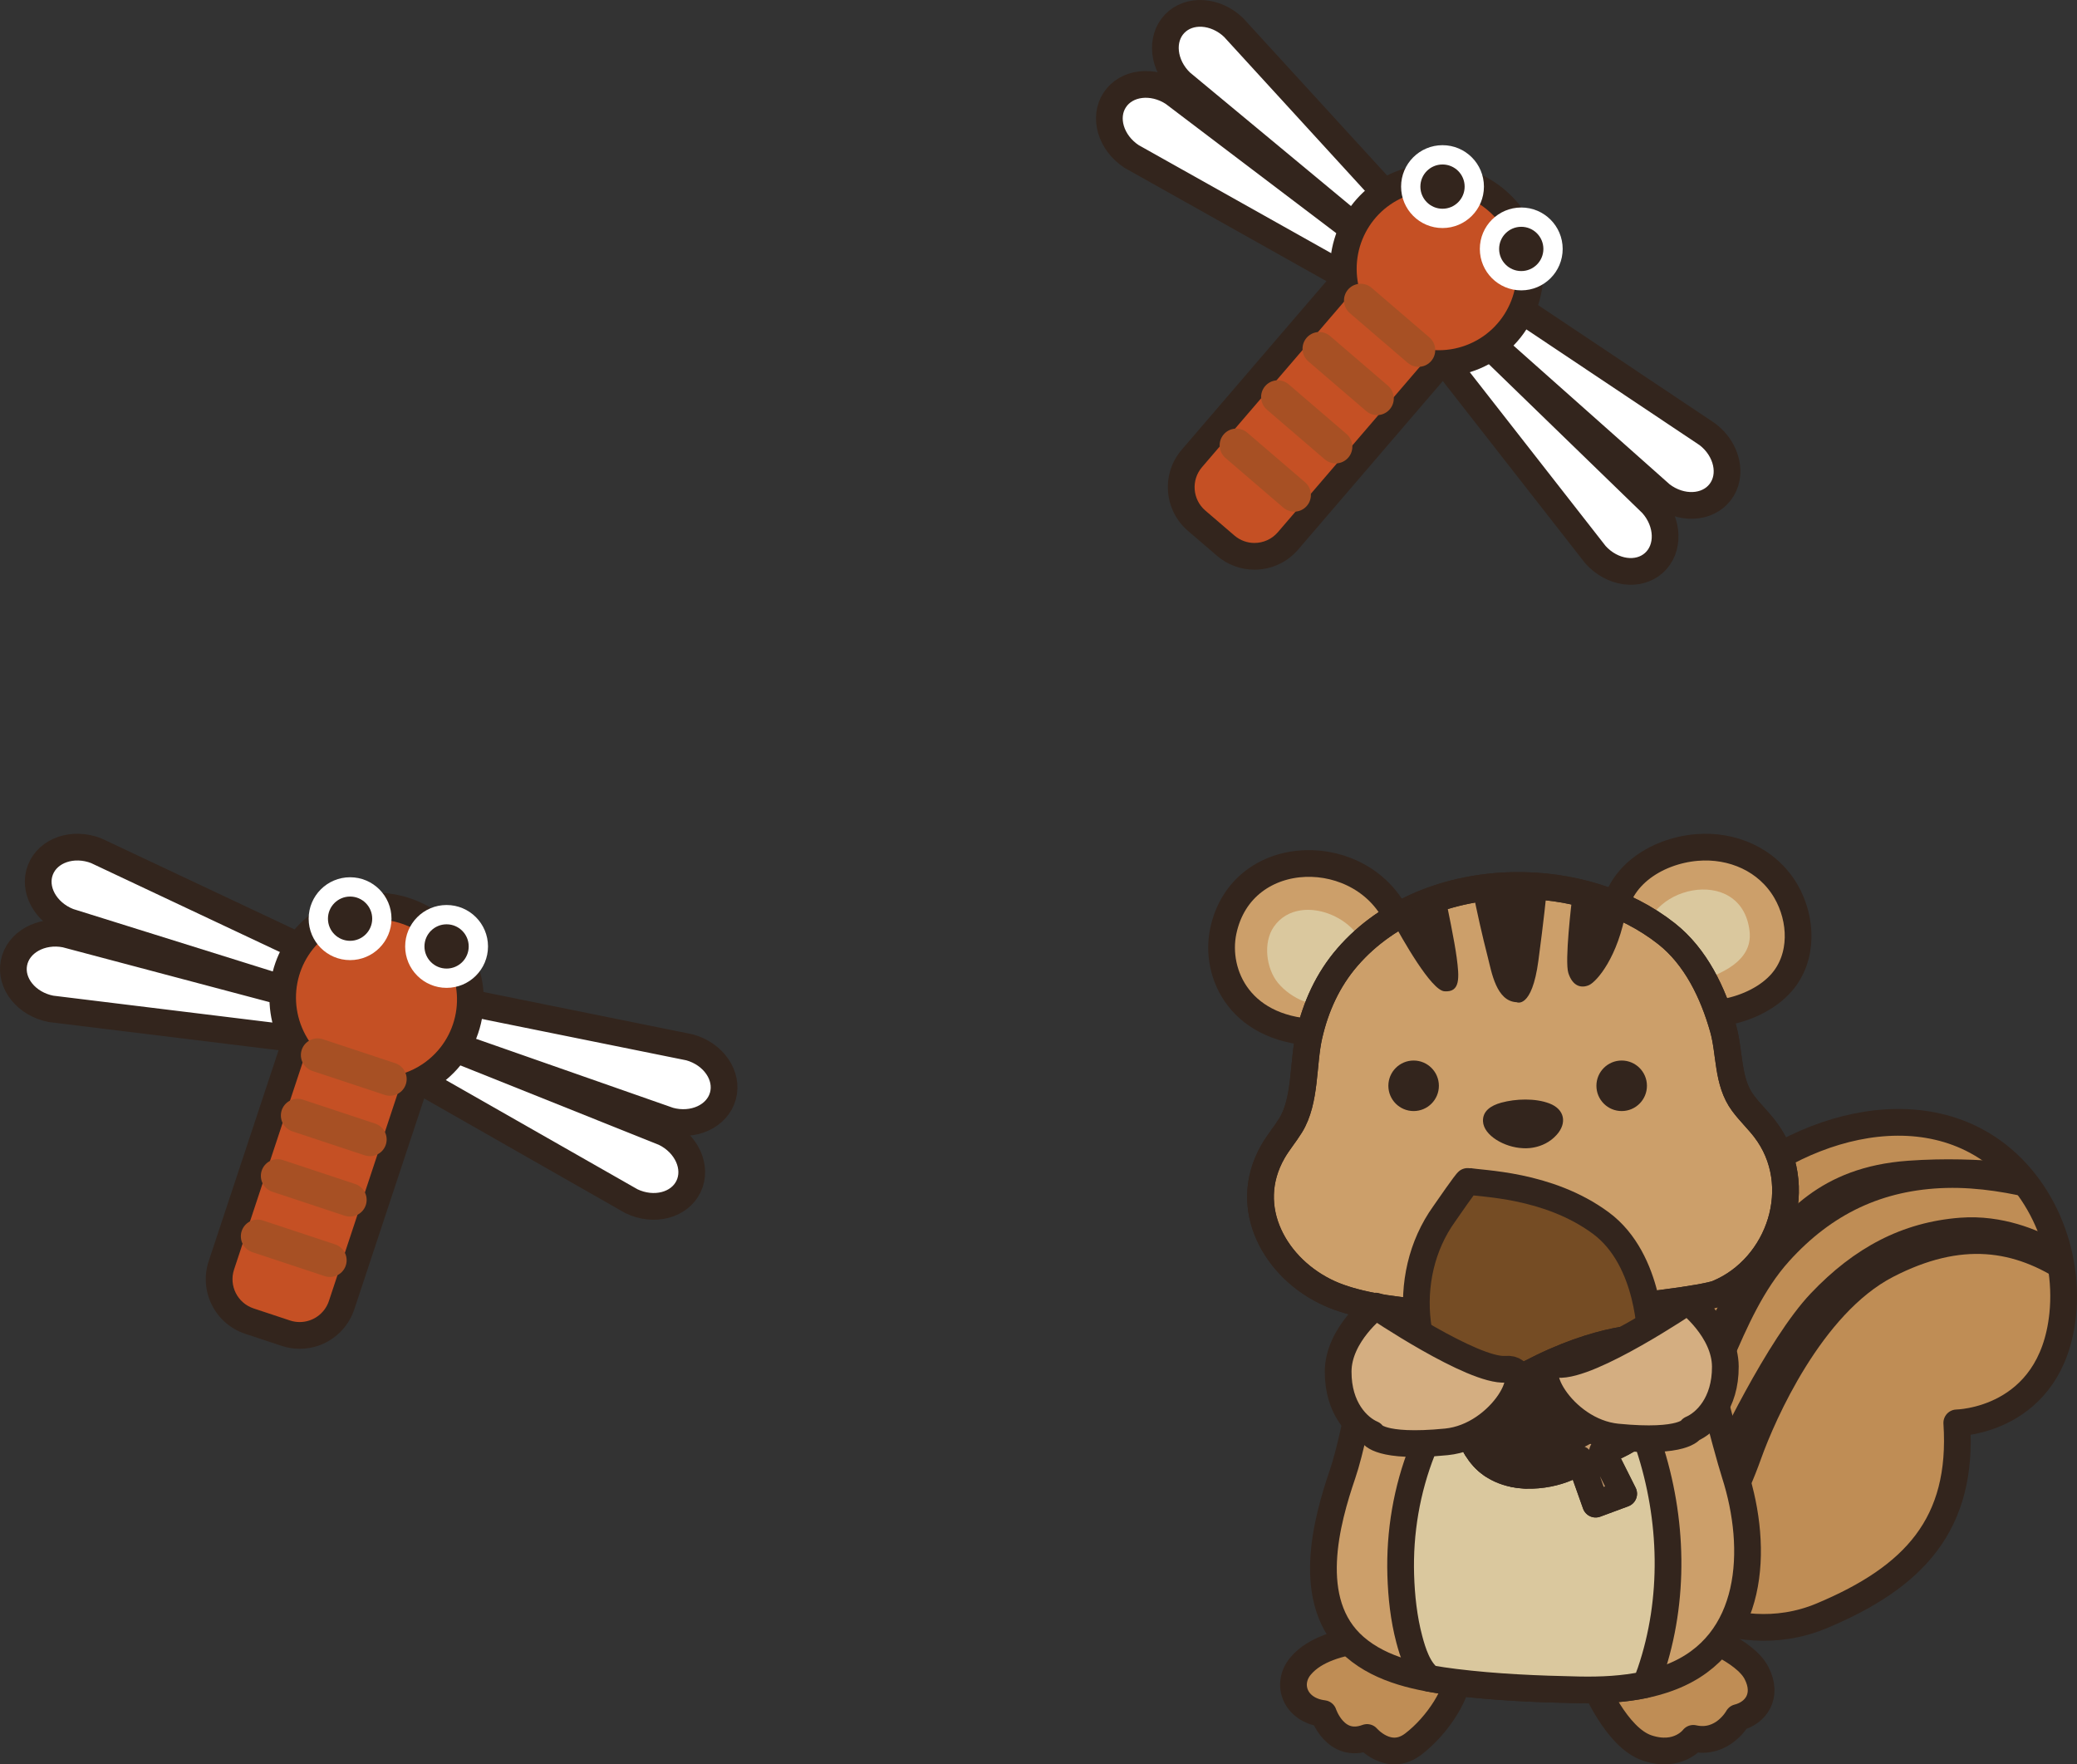<?xml version="1.0" encoding="UTF-8"?><svg id="_レイヤー_2" xmlns="http://www.w3.org/2000/svg" width="310.882" height="264.056" viewBox="0 0 310.882 264.056"><rect x="0" y="0" width="310.882" height="264.056" fill="#333333" stroke="none"/><defs><style>.cls-1,.cls-2,.cls-3,.cls-4,.cls-5,.cls-6,.cls-7,.cls-8,.cls-9,.cls-10{stroke-linecap:round;stroke-linejoin:round;}.cls-1,.cls-2,.cls-3,.cls-4,.cls-5,.cls-6,.cls-8,.cls-9,.cls-10{stroke:#33251d;stroke-width:4px;}.cls-1,.cls-11{fill:#dac89e;}.cls-12,.cls-3{fill:#fff;}.cls-13{fill:#9eca41;}.cls-2,.cls-7{fill:none;}.cls-14{fill:#f0cb5a;}.cls-4{fill:#cc9f6a;}.cls-5{fill:#754c24;}.cls-6{fill:#bf8d55;}.cls-7{stroke:#a75024;stroke-width:5px;}.cls-15{fill:#f4da26;}.cls-8{fill:#c49a6d;}.cls-9{fill:#d4ae81;}.cls-16{fill:#33251d;}.cls-17{fill:#c55024;}.cls-10{fill:#a47c52;}</style></defs><g id="_レイヤー_1-2"><path class="cls-14" d="m224.053,192.029c-3.263-10.697-19.421,5.378-16.487,9.733,2.614,3.876,18.697-2.484,16.487-9.733Z"/><path class="cls-15" d="m209.641,200.865c1.05,1.085,3.4,1.105,3.999,0,3.034-5.6-8.977-5.147-3.999,0Z"/><path class="cls-13" d="m227.842,208.598c-7.609,3.053-11.641.592-15.568-2.898,7.219-3.06,14.296,3.407,15.568,2.898Z"/><path class="cls-3" d="m14.408,127.322l38.731,18.248-2.001,5.134-40.863-12.777c-3.475-1.355-5.367-4.827-4.225-7.755h0c1.142-2.929,4.884-4.205,8.359-2.85v-0Z"/><path class="cls-3" d="m7.641,150.987l42.496,5.209,1.044-5.411-41.384-10.975c-3.662-.707-7.114,1.223-7.709,4.309h0c-.595,3.086,1.891,6.161,5.553,6.868v-0Z"/><path class="cls-3" d="m103.202,156.743l-41.964-8.489-1.46,5.313,40.408,14.151c3.596.988,7.187-.667,8.02-3.698h0c.833-3.031-1.407-6.289-5.004-7.278Z"/><path class="cls-3" d="m94.5,179.766l-37.199-21.197,2.393-4.964,39.749,15.908c3.36,1.62,4.976,5.228,3.611,8.06h0c-1.365,2.831-5.195,3.813-8.555,2.193v0Z"/><path class="cls-17" d="m44.858,199.859c-.706,0-1.406-.113-2.08-.337l-5.445-1.804c-1.676-.555-3.036-1.73-3.828-3.308-.792-1.578-.923-3.37-.368-5.046l11.002-33.207c-3.531-6.168-1.777-14.131,4.167-18.159,2.329-1.578,5.055-2.412,7.884-2.412,4.639,0,8.999,2.249,11.662,6.016,2.168,3.068,2.997,6.771,2.332,10.427-.661,3.631-2.717,6.778-5.791,8.86-.697.472-1.453.884-2.258,1.231l-11.002,33.205c-.898,2.711-3.419,4.533-6.273,4.533h-.001Z"/><path class="cls-16" d="m56.19,137.587c3.848,0,7.652,1.809,10.028,5.17,3.822,5.407,2.502,12.784-2.948,16.478-.867.588-1.79,1.032-2.739,1.367l-11.297,34.095c-.641,1.936-2.442,3.162-4.376,3.162-.481,0-.97-.076-1.451-.235l-5.445-1.804c-2.417-.801-3.727-3.409-2.926-5.826l11.297-34.094c-3.626-5.385-2.278-12.603,3.096-16.244,2.062-1.397,4.42-2.067,6.762-2.067m0-4c-3.231,0-6.345.953-9.005,2.756-6.557,4.443-8.668,13.059-5.213,19.999l-10.733,32.392c-.723,2.183-.553,4.517.479,6.573,1.032,2.055,2.803,3.586,4.986,4.309l5.445,1.804c.877.291,1.789.438,2.709.438,3.718,0,7.003-2.372,8.173-5.903l10.731-32.386c.614-.307,1.199-.649,1.753-1.024,3.522-2.386,5.879-5.994,6.636-10.157.762-4.189-.185-8.43-2.666-11.94-3.037-4.296-8.007-6.861-13.295-6.861h0Z"/><circle class="cls-12" cx="52.4" cy="137.491" r="6.2"/><circle class="cls-16" cx="52.4" cy="137.491" r="3.312"/><circle class="cls-12" cx="66.844" cy="141.644" r="6.2"/><circle class="cls-16" cx="66.844" cy="141.644" r="3.312"/><line class="cls-7" x1="47.535" y1="157.903" x2="58.369" y2="161.492"/><line class="cls-7" x1="44.54" y1="166.943" x2="55.373" y2="170.532"/><line class="cls-7" x1="41.545" y1="175.983" x2="52.378" y2="179.572"/><line class="cls-7" x1="38.549" y1="185.023" x2="49.383" y2="188.612"/><path class="cls-3" d="m184.627,4.098l28.903,31.586-3.801,3.99-32.953-27.334c-2.701-2.572-3.133-6.503-.965-8.779v-0c2.168-2.276,6.115-2.036,8.815.537h-0Z"/><path class="cls-3" d="m169.382,23.422l37.337,20.952,3.02-4.609-34.119-25.864c-3.12-2.044-7.045-1.57-8.768,1.06v0c-1.723,2.629-.59,6.418,2.53,8.462l-0.0 0Z"/><path class="cls-3" d="m255.603,65.026l-35.6-23.785-3.368,4.361,32.01,28.432c2.952,2.28,6.902,2.111,8.824-.376v-0c1.921-2.488,1.086-6.352-1.866-8.632v0Z"/><path class="cls-3" d="m238.812,83.022l-26.366-33.732,4.099-3.683,30.734,29.807c2.493,2.774,2.619,6.726.281,8.827h0c-2.338,2.101-6.254,1.555-8.747-1.219Z"/><path class="cls-17" d="m187.766,83.257c-1.577,0-3.105-.566-4.303-1.595l-4.353-3.736c-2.766-2.374-3.084-6.556-.71-9.322l22.785-26.542c-.925-7.048,3.72-13.748,10.75-15.218.941-.197,1.905-.297,2.863-.297,6.553,0,12.377,4.647,13.85,11.051.842,3.662.202,7.402-1.802,10.533-1.989,3.108-5.087,5.238-8.721,5.998-.823.172-1.682.267-2.556.282l-22.784,26.542c-1.257,1.465-3.086,2.305-5.018,2.305Z"/><path class="cls-16" d="m214.797,28.548c5.549,0,10.607,3.869,11.901,9.499,1.483,6.453-2.539,12.777-8.983,14.125-.802.168-1.603.242-2.394.242-.22,0-.44-.006-.659-.017l-23.395,27.254c-.912,1.062-2.202,1.607-3.5,1.607-1.063,0-2.131-.366-3.001-1.112l-4.353-3.736c-1.932-1.658-2.154-4.569-.495-6.501l23.394-27.253c-1.31-6.358,2.678-12.524,9.031-13.853.822-.172,1.643-.254,2.454-.254m0-4c-1.095,0-2.197.114-3.273.339-7.753,1.621-12.977,8.791-12.416,16.523l-22.227,25.892c-1.498,1.745-2.227,3.969-2.052,6.262.175,2.293,1.232,4.381,2.977,5.879l4.352,3.736c1.56,1.339,3.552,2.077,5.606,2.077,2.515,0,4.897-1.094,6.535-3.002l22.222-25.887c.683-.051,1.356-.145,2.01-.282,4.165-.871,7.715-3.313,9.996-6.878,2.296-3.586,3.03-7.869,2.067-12.058-1.679-7.303-8.323-12.603-15.799-12.603h0Z"/><circle class="cls-12" cx="215.913" cy="27.928" r="6.2"/><circle class="cls-16" cx="215.913" cy="27.928" r="3.312"/><circle class="cls-12" cx="227.699" cy="37.255" r="6.2"/><circle class="cls-16" cx="227.699" cy="37.255" r="3.312"/><line class="cls-7" x1="203.664" y1="44.965" x2="212.323" y2="52.399"/><line class="cls-7" x1="197.461" y1="52.191" x2="206.12" y2="59.625"/><line class="cls-7" x1="191.258" y1="59.417" x2="199.917" y2="66.851"/><line class="cls-7" x1="185.055" y1="66.644" x2="193.714" y2="74.077"/><path class="cls-6" d="m203.722,245.32c-3.107.588-6.87,1.44-9.038,4.007-2.272,2.69-.863,6.608,3.404,7.129,0,0,1.749,5.357,6.533,3.577,0,0,3.226,3.782,6.897,1.001,3.671-2.781,6.967-7.898,6.765-11.124-.202-3.226-10.867-5.289-14.56-4.591l-0-0Z"/><path class="cls-6" d="m254.121,244.477s7.008,2.447,8.788,5.896c1.78,3.448-.111,6.007-2.781,6.674,0,0-2.225,4.116-6.674,3.115,0,0-2.225,3.003-6.897,1.446-4.672-1.557-8.009-9.789-8.009-9.789,0,0-1.001-4.672,6.118-7.342,0,0,4.005-1.557,9.455,0v-0Z"/><path class="cls-6" d="m246.157,237.14s12.748,10.456,26.541,4.672,21.191-13.682,20.19-28.866c0,0,14.183-.175,15.851-16.189,1.056-10.136-3.805-21.078-12.933-25.983-14.632-7.863-35.108,1.979-43.375,15.027-2.6,4.105-4.168,8.791-4.595,13.63-1.502,17.019-8.198,32.37-1.68,37.71h0Z"/><path class="cls-16" d="m293.388,182.243c-8.677.668-15.852,4.477-22.359,11.332-6.508,6.855-14.415,23.502-15.717,26.525-1.302,3.023-3.036,8.919,0,9.809s6.208-5.784,8.293-11.624c2.085-5.84,9.093-21.691,19.772-27.198,10.329-5.326,18.167-3.972,25.411.847-.164-2.182-.573-4.352-1.237-6.443-2.388-1.311-7.765-3.739-14.163-3.247v0Z"/><path class="cls-16" d="m285.607,173.716c-13.273.947-18.777,8.125-23.696,14.405-3.103,3.96-5.441,8.547-7.574,13.084-.554,1.179-1.384,2.597-2.107,4.084-1.127,2.315-1.998,4.796-1.178,6.805.436,1.068,1.104,2.26,2.348,2.458,2.159.345,2.447-2.115,3.01-3.627.881-2.368,1.817-4.716,2.815-7.037,2.25-5.233,4.72-10.885,8.584-15.155,6.341-7.008,13.905-10.679,23.471-10.942,4.941-.136,9.908.8,13.56,1.736-1.266-2.088-2.809-3.993-4.618-5.623-4.034-.375-9.095-.582-14.615-.188l0.0 0Z"/><path class="cls-4" d="m206.048,195.581s-2.762,18.199-5.098,25.04c-2.336,6.841-5.84,19.189,1.836,25.863,4.068,3.537,9.771,4.631,14.961,5.274,6.147.761,12.364,1.021,18.58,1.147,4.687.095,9.47-.229,13.836-1.936,12.452-4.869,13.089-19.201,9.521-30.349-1.335-4.171-5.171-19.184-5.673-21.857-.755-4.025-2.735-7.964-6.464-9.946-2.632-1.399-5.641-1.898-8.604-2.228-10.069-1.122-28.349-3.016-32.894,8.992v-0Z"/><path class="cls-1" d="m246.824,216.406c-1.421-4.32-3.45-8.641-7.1-11.538-5.392-4.279-12.96-4.01-18.358.095-3.952,3.005-6.626,7.42-8.46,12.034-2.357,5.931-3.438,12.352-3.245,18.728.097,3.203.453,6.492,1.274,9.597.513,1.937,1.332,4.596,3.079,5.878,1.254.228,2.508.407,3.733.559,6.147.761,12.364,1.021,18.58,1.147,3.317.067,6.68-.087,9.912-.781.333-.584.58-1.237.797-1.872,3.704-10.867,3.376-22.939-.211-33.846h-0Z"/><path class="cls-4" d="m210.012,141.361c.015-1.258-.204-2.506-.728-3.691-5.095-11.539-23.409-11.51-26.189,1.691-1.335,6.34,2.503,15.184,14.85,15.184,3.688 0,7.283-2.453,9.309-5.378,1.565-2.259,2.724-5.053,2.758-7.806v-0Z"/><path class="cls-11" d="m194.757,136.235c-1.61.223-3.085,1.002-4.108,2.488-1.614,2.345-1.142,6.238.651,8.396,1.981,2.384,5.776,4.03,7.814,2.754,0,0,4.672.43,5.339-5.541.545-4.871-5.119-8.731-9.696-8.097Z"/><path class="cls-4" d="m241.483,138.119c.007-6.745,6.342-10.761,12.472-11.281,5.348-.454,10.607,1.823,13.355,6.545,2.431,4.178,2.656,9.873-.645,13.666-3.896,4.476-12.45,6.168-17.655,3.356-4.706-2.542-7.534-6.905-7.528-12.286l-0-0Z"/><path class="cls-11" d="m246.179,141.292c-.693-8.614,14.544-12.145,15.696-1.908.508,4.512-4.421,6.463-7.959,7.588-3.939,1.252-7.417-1.715-7.736-5.679h-0Z"/><path class="cls-4" d="m226.593,132.521c-9.443.156-18.82,3.669-24.921,10.734-2.927,3.389-4.746,7.401-5.733,11.746-.963,4.241-.457,9.707-2.774,13.447-.823,1.329-1.845,2.529-2.624,3.884-4.862,8.467.392,17.611,8.461,21.244,14.238,6.41,54.729,1.376,58.067-0,9.366-3.863,13.526-16.26,7.069-24.641-1.026-1.332-2.257-2.497-3.26-3.846-2.384-3.208-1.919-7.471-2.966-11.178-1.494-5.29-4.073-10.703-8.455-14.162-6.222-4.912-14.569-7.365-22.864-7.228l-0-0Z"/><path class="cls-2" d="m226.593,132.521c-9.443.156-18.82,3.669-24.921,10.734-2.927,3.389-4.746,7.401-5.733,11.746-.963,4.241-.457,9.707-2.774,13.447-.823,1.329-1.845,2.529-2.624,3.884-4.862,8.467.392,17.611,8.461,21.244,14.238,6.41,54.729,1.376,58.067-0,9.366-3.863,13.526-16.26,7.069-24.641-1.026-1.332-2.257-2.497-3.26-3.846-2.384-3.208-1.919-7.471-2.966-11.178-1.494-5.29-4.073-10.703-8.455-14.162-6.222-4.912-14.569-7.365-22.864-7.228l-0-0Z"/><path class="cls-16" d="m224.711,165.024c-1.598.437-2.818,1.286-2.738,2.808.111,2.113,3.233,3.893,5.955,4.005,0,0,2.985.334,5.078-2.003,1.575-1.758,1.188-3.815-1.073-4.686-2.125-.819-5.055-.716-7.222-.124l0-0Z"/><path class="cls-16" d="m216.184,148.356c2.44.197,2.238-2.083,1.852-5.038-.316-2.417-1.368-7.468-1.742-9.23-2.815.839-5.506,2.016-7.973,3.539,1.585,2.934,5.893,10.57,7.863,10.729Z"/><path class="cls-16" d="m227.008,149.991s2.276,1.106,3.257-6.224c.794-5.927,1.182-9.761,1.302-11.013-1.649-.179-3.312-.261-4.974-.233-2.078.034-4.15.241-6.187.603.666,3.402,1.429,6.784,2.288,10.142.57,2.23,1.274,6.59,4.314,6.726v-0Z"/><path class="cls-16" d="m234.749,145.622c.641,2.01,1.96,2.318,3.104,1.804,1.128-.507,4.361-4.172,5.569-11.387-2.517-1.189-5.21-2.081-7.991-2.669-.238,1.925-1.251,10.47-.683,12.251h0Z"/><path class="cls-5" d="m219.754,213.083c-8.585-7.95-10.434-21.872-3.577-31.428.25-.348,3.382-4.922,3.553-4.881,1.787.419,11.929.383,19.889,6.276,7.486,5.542,7.435,17.42,7.435,17.42,0,0-1.179,5.959-11.557,10.918-10.379,4.959-15.743,1.695-15.743,1.695l0.0 0Z"/><path class="cls-2" d="m236.447,218.378l2.387,6.729,4.195-1.555-3.171-6.318s9.544-2.971,9.779-10.291c0,0,.469-4.093-2.236-6.747,0,0-6.302-.565-16.585,4.407-10.283,4.972-11.061,8.479-11.061,8.479,0,0,.423,5.839,6.31,7.372,4.229,1.102,9.373-.663,10.382-2.077Z"/><path class="cls-8" d="m236.447,218.378l2.387,6.729,4.195-1.555-3.171-6.318s9.544-2.971,9.779-10.291c0,0,.469-4.093-2.236-6.747,0,0-6.302-.565-16.585,4.407-10.283,4.972-11.061,8.479-11.061,8.479,0,0,.423,5.839,6.31,7.372,4.229,1.102,9.373-.663,10.382-2.077Z"/><path class="cls-10" d="m226.795,220.216c-.022.023-.041.046-.06.071l-.196.27c.572.119,1.154.192,1.74.221,8.244-8.425,18.115-9.719,20.215-9.902.271-.469.505-.965.688-1.492l-.321.009c-.499.016-12.332.506-22.066,10.822Z"/><path class="cls-10" d="m222.295,218.155l-.099.123c.326.33.694.647,1.112.936l.097-.119c9.026-10.209,25.899-12.335,26.074-12.356l.174-.022c.016-.279.027-.803-.035-1.462l-.318.041c-.714.085-17.587,2.206-27.005,12.86l0-0Z"/><path class="cls-10" d="m221.263,216.245c10.343-11.011,27.745-12.686,27.918-12.702l.124-.011c-.129-.461-.307-.937-.537-1.409-2.389.256-18.397,2.342-28.505,13.065.162.438.374.914.652,1.398l.348-.341v0Z"/><path class="cls-9" d="m205.93,195.475s14.553,9.842,19.456,9.447-.556,10.042-8.897,10.868c-10.027.992-11.101-1.183-11.101-1.183-2.126-.911-5.122-3.81-5.094-9.358.028-5.548,5.636-9.774,5.636-9.774h-0Z"/><path class="cls-9" d="m252.61,194.749s-14.553,9.842-19.456,9.447.556,10.042,8.897,10.868c10.027.992,11.101-1.183,11.101-1.183,2.126-.911,5.122-3.81,5.094-9.358s-5.636-9.774-5.636-9.774h0Z"/><circle class="cls-16" cx="211.589" cy="162.5" r="3.781"/><circle class="cls-16" cx="242.73" cy="162.5" r="3.781"/></g></svg>